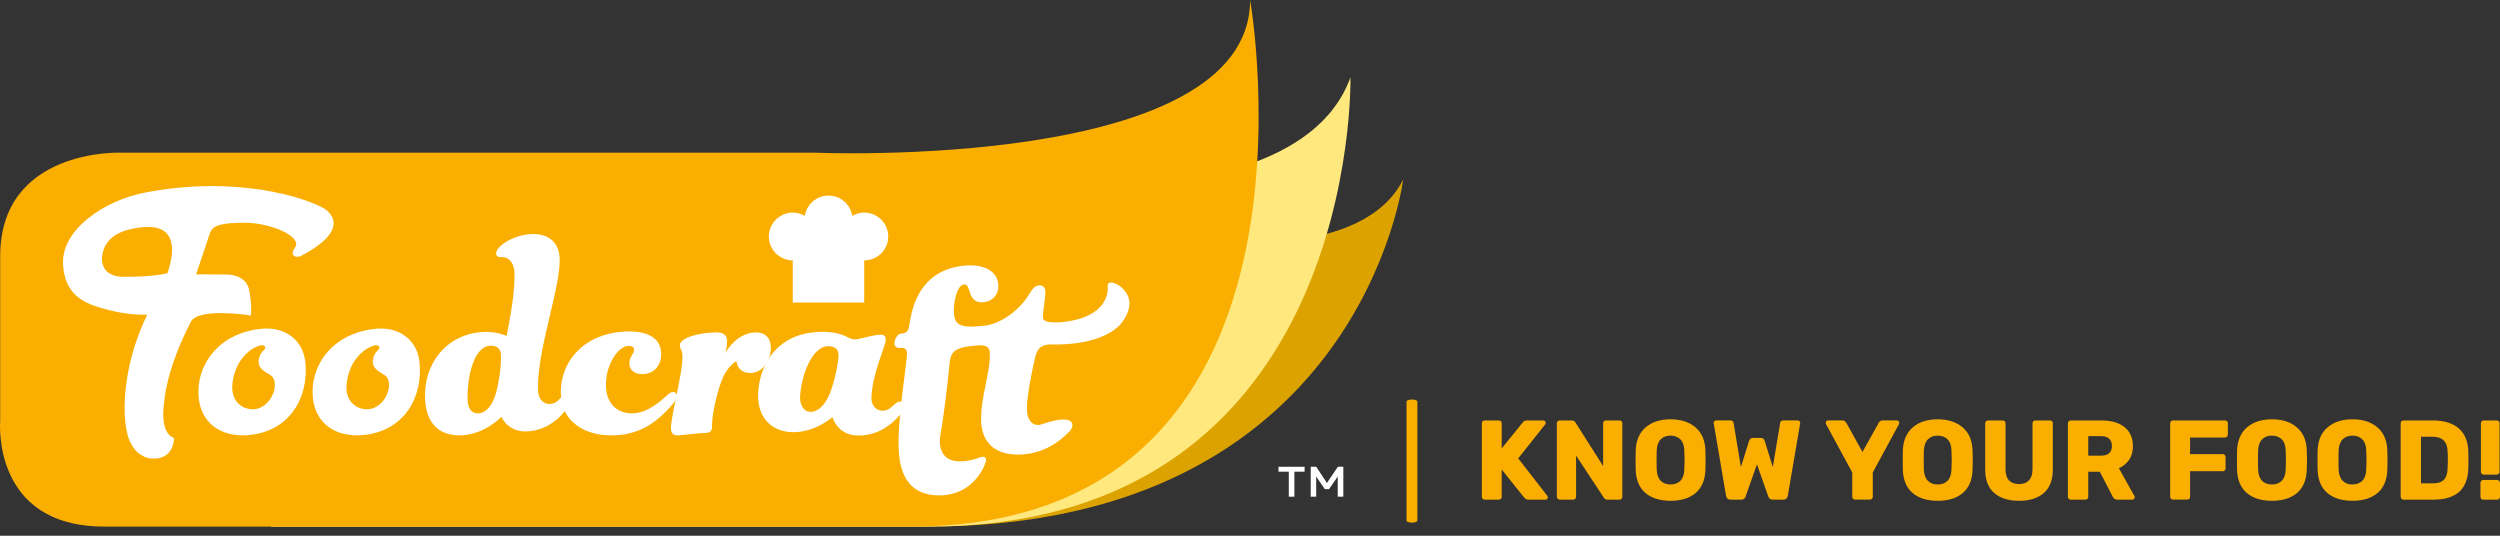 <svg xmlns="http://www.w3.org/2000/svg" width="196" height="42" viewBox="0 0 196 42" fill="none"><rect x="0" y="0" width="196" height="42" fill="#333333" stroke="none"/><path d="M110.272 40.81V31.484C110.269 31.397 110.45 31.325 110.676 31.322C110.686 31.322 110.694 31.322 110.705 31.322C110.933 31.322 111.122 31.394 111.122 31.484V40.81C111.122 40.9 110.936 40.972 110.705 40.972C110.479 40.977 110.285 40.908 110.272 40.821C110.272 40.818 110.272 40.812 110.272 40.81Z" fill="#F9AE00"></path><path d="M116.241 39.105C116.196 39.06 116.175 39.01 116.175 38.949V33.184C116.175 33.117 116.196 33.064 116.241 33.024C116.286 32.982 116.337 32.963 116.395 32.963H117.513C117.577 32.963 117.63 32.985 117.672 33.024C117.712 33.067 117.733 33.117 117.733 33.184V35.154L119.375 33.131C119.446 33.019 119.56 32.963 119.72 32.963H120.997C121.05 32.963 121.095 32.982 121.13 33.022C121.164 33.062 121.183 33.104 121.183 33.152C121.183 33.194 121.175 33.229 121.156 33.258L119.027 35.937L121.316 38.882C121.339 38.906 121.35 38.941 121.35 38.988C121.35 39.036 121.331 39.079 121.297 39.116C121.262 39.153 121.217 39.174 121.164 39.174H119.842C119.698 39.174 119.582 39.116 119.486 38.996L117.731 36.806V38.951C117.731 39.015 117.71 39.071 117.67 39.111C117.627 39.153 117.574 39.172 117.51 39.172H116.393C116.337 39.172 116.284 39.15 116.241 39.105Z" fill="#F9AE00"></path><path d="M122.123 39.105C122.078 39.06 122.057 39.01 122.057 38.949V33.184C122.057 33.117 122.078 33.064 122.123 33.024C122.168 32.982 122.219 32.963 122.277 32.963H123.217C123.366 32.963 123.467 33.019 123.52 33.131L125.684 36.538V33.184C125.684 33.117 125.705 33.064 125.75 33.024C125.795 32.982 125.846 32.963 125.904 32.963H126.969C127.033 32.963 127.089 32.985 127.128 33.024C127.171 33.067 127.189 33.117 127.189 33.184V38.941C127.189 39.004 127.168 39.06 127.128 39.105C127.086 39.15 127.033 39.172 126.969 39.172H126.021C125.891 39.172 125.793 39.116 125.729 39.002L123.565 35.72V38.949C123.565 39.007 123.544 39.06 123.504 39.105C123.461 39.15 123.408 39.172 123.344 39.172H122.28C122.219 39.172 122.166 39.15 122.123 39.105Z" fill="#F9AE00"></path><path d="M129 38.648C128.522 38.239 128.267 37.639 128.238 36.848C128.233 36.675 128.23 36.423 128.23 36.086C128.23 35.743 128.233 35.486 128.238 35.313C128.267 34.533 128.527 33.93 129.013 33.508C129.502 33.086 130.152 32.873 130.97 32.873C131.785 32.873 132.439 33.086 132.93 33.508C133.421 33.93 133.679 34.533 133.703 35.313C133.713 35.656 133.721 35.913 133.721 36.086C133.721 36.251 133.716 36.506 133.703 36.848C133.673 37.642 133.419 38.239 132.941 38.648C132.463 39.057 131.804 39.262 130.97 39.262C130.137 39.262 129.481 39.057 129 38.648ZM131.746 37.69C131.937 37.493 132.04 37.196 132.051 36.795C132.062 36.453 132.07 36.208 132.07 36.067C132.07 35.913 132.064 35.672 132.051 35.34C132.04 34.936 131.937 34.639 131.74 34.445C131.544 34.251 131.289 34.153 130.968 34.153C130.649 34.153 130.391 34.251 130.2 34.445C130.009 34.642 129.903 34.939 129.884 35.34C129.879 35.505 129.876 35.749 129.876 36.067C129.876 36.381 129.879 36.622 129.884 36.795C129.903 37.199 130.006 37.496 130.195 37.69C130.383 37.884 130.641 37.982 130.968 37.982C131.294 37.982 131.554 37.886 131.746 37.69Z" fill="#F9AE00"></path><path d="M135.431 39.087C135.373 39.031 135.336 38.962 135.325 38.877L134.359 33.208C134.353 33.189 134.351 33.17 134.351 33.147C134.351 33.099 134.369 33.056 134.409 33.016C134.446 32.979 134.491 32.958 134.536 32.958H135.636C135.8 32.958 135.893 33.022 135.912 33.152L136.488 36.612L137.128 34.572C137.192 34.413 137.29 34.334 137.42 34.334H138.06C138.209 34.334 138.304 34.413 138.352 34.572L138.989 36.612L139.566 33.152C139.584 33.022 139.675 32.958 139.842 32.958H140.941C140.994 32.958 141.039 32.977 141.079 33.016C141.116 33.056 141.138 33.099 141.138 33.147L141.13 33.208L140.163 38.877C140.153 38.959 140.115 39.028 140.052 39.087C139.991 39.142 139.911 39.172 139.815 39.172H138.974C138.878 39.172 138.806 39.148 138.753 39.1C138.7 39.052 138.66 38.999 138.639 38.941L137.744 36.405L136.849 38.941C136.796 39.094 136.687 39.172 136.52 39.172H135.678C135.572 39.172 135.492 39.145 135.431 39.087Z" fill="#F9AE00"></path><path d="M145.283 39.105C145.238 39.06 145.216 39.01 145.216 38.949V37.042L143.158 33.245C143.14 33.192 143.132 33.16 143.132 33.147C143.132 33.099 143.15 33.056 143.19 33.016C143.227 32.979 143.275 32.958 143.328 32.958H144.438C144.558 32.958 144.661 33.019 144.749 33.144L146.018 35.433L147.295 33.144C147.367 33.019 147.471 32.958 147.606 32.958H148.716C148.769 32.958 148.814 32.977 148.849 33.016C148.883 33.056 148.902 33.099 148.902 33.147C148.902 33.176 148.897 33.208 148.883 33.245L146.825 37.042V38.949C146.825 39.012 146.804 39.068 146.759 39.108C146.714 39.15 146.661 39.169 146.594 39.169H145.442C145.378 39.172 145.328 39.15 145.283 39.105Z" fill="#F9AE00"></path><path d="M149.945 38.648C149.467 38.239 149.212 37.639 149.183 36.848C149.178 36.675 149.175 36.423 149.175 36.086C149.175 35.743 149.178 35.486 149.183 35.313C149.212 34.533 149.473 33.93 149.959 33.508C150.447 33.086 151.098 32.873 151.916 32.873C152.731 32.873 153.384 33.086 153.875 33.508C154.366 33.93 154.624 34.533 154.648 35.313C154.659 35.656 154.667 35.913 154.667 36.086C154.667 36.251 154.661 36.506 154.648 36.848C154.619 37.642 154.364 38.239 153.886 38.648C153.408 39.057 152.749 39.262 151.916 39.262C151.079 39.262 150.423 39.057 149.945 38.648ZM152.691 37.69C152.882 37.493 152.986 37.196 152.996 36.795C153.007 36.453 153.015 36.208 153.015 36.067C153.015 35.913 153.01 35.672 152.996 35.34C152.986 34.936 152.882 34.639 152.686 34.445C152.489 34.251 152.234 34.153 151.913 34.153C151.594 34.153 151.337 34.251 151.146 34.445C150.954 34.642 150.848 34.939 150.83 35.34C150.824 35.505 150.822 35.749 150.822 36.067C150.822 36.381 150.824 36.622 150.83 36.795C150.848 37.199 150.952 37.496 151.14 37.69C151.329 37.884 151.586 37.982 151.913 37.982C152.24 37.982 152.497 37.886 152.691 37.69Z" fill="#F9AE00"></path><path d="M156.345 38.648C155.875 38.239 155.639 37.626 155.639 36.803V33.184C155.639 33.117 155.66 33.064 155.705 33.024C155.75 32.982 155.801 32.963 155.859 32.963H157.004C157.07 32.963 157.123 32.985 157.168 33.024C157.213 33.067 157.235 33.117 157.235 33.184V36.795C157.235 37.18 157.325 37.467 157.505 37.661C157.686 37.852 157.946 37.95 158.291 37.95C158.629 37.95 158.889 37.852 159.072 37.658C159.255 37.464 159.348 37.177 159.348 36.798V33.186C159.348 33.12 159.369 33.067 159.415 33.027C159.46 32.985 159.51 32.966 159.569 32.966H160.721C160.785 32.966 160.841 32.987 160.88 33.027C160.923 33.07 160.941 33.12 160.941 33.186V36.806C160.941 37.629 160.708 38.242 160.235 38.651C159.765 39.06 159.12 39.264 158.297 39.264C157.466 39.262 156.815 39.057 156.345 38.648Z" fill="#F9AE00"></path><path d="M162.189 39.105C162.144 39.06 162.123 39.01 162.123 38.949V33.184C162.123 33.117 162.144 33.064 162.189 33.024C162.235 32.982 162.285 32.963 162.343 32.963H164.757C165.533 32.963 166.135 33.139 166.571 33.492C167.006 33.845 167.221 34.342 167.221 34.987C167.221 35.401 167.123 35.752 166.929 36.041C166.733 36.33 166.465 36.553 166.122 36.707L167.338 38.89C167.357 38.925 167.365 38.959 167.365 38.988C167.365 39.036 167.346 39.079 167.306 39.116C167.266 39.153 167.224 39.174 167.179 39.174H166C165.827 39.174 165.708 39.095 165.636 38.935L164.624 36.983H163.719V38.954C163.719 39.018 163.698 39.073 163.653 39.113C163.607 39.156 163.554 39.174 163.488 39.174H162.343C162.285 39.172 162.235 39.15 162.189 39.105ZM164.741 35.722C165.012 35.722 165.219 35.656 165.363 35.523C165.503 35.39 165.575 35.205 165.575 34.968C165.575 34.732 165.506 34.543 165.365 34.405C165.227 34.267 165.017 34.195 164.739 34.195H163.719V35.722H164.741Z" fill="#F9AE00"></path><path d="M170.208 39.105C170.163 39.06 170.142 39.01 170.142 38.949V33.184C170.142 33.117 170.163 33.064 170.208 33.024C170.254 32.982 170.304 32.963 170.362 32.963H174.444C174.507 32.963 174.563 32.985 174.603 33.024C174.646 33.067 174.664 33.117 174.664 33.184V34.079C174.664 34.137 174.643 34.19 174.603 34.235C174.561 34.28 174.507 34.302 174.444 34.302H171.703V35.605H174.266C174.33 35.605 174.385 35.627 174.425 35.672C174.465 35.717 174.486 35.77 174.486 35.837V36.723C174.486 36.782 174.465 36.835 174.425 36.877C174.383 36.922 174.33 36.944 174.266 36.944H171.703V38.949C171.703 39.012 171.682 39.068 171.642 39.108C171.6 39.15 171.547 39.169 171.483 39.169H170.365C170.304 39.172 170.254 39.15 170.208 39.105Z" fill="#F9AE00"></path><path d="M176.148 38.648C175.67 38.239 175.416 37.639 175.386 36.848C175.381 36.675 175.378 36.423 175.378 36.086C175.378 35.743 175.381 35.486 175.386 35.313C175.416 34.533 175.676 33.93 176.162 33.508C176.65 33.086 177.301 32.873 178.119 32.873C178.934 32.873 179.587 33.086 180.078 33.508C180.57 33.93 180.827 34.533 180.851 35.313C180.862 35.656 180.87 35.913 180.87 36.086C180.87 36.251 180.864 36.506 180.851 36.848C180.822 37.642 180.567 38.239 180.089 38.648C179.611 39.057 178.953 39.262 178.119 39.262C177.282 39.262 176.626 39.057 176.148 38.648ZM178.894 37.69C179.085 37.493 179.189 37.196 179.199 36.795C179.21 36.453 179.218 36.208 179.218 36.067C179.218 35.913 179.213 35.672 179.199 35.34C179.189 34.936 179.085 34.639 178.889 34.445C178.692 34.251 178.437 34.153 178.116 34.153C177.797 34.153 177.54 34.251 177.349 34.445C177.157 34.642 177.051 34.939 177.033 35.34C177.027 35.505 177.025 35.749 177.025 36.067C177.025 36.381 177.027 36.622 177.033 36.795C177.051 37.199 177.155 37.496 177.343 37.69C177.532 37.884 177.789 37.982 178.116 37.982C178.443 37.982 178.7 37.886 178.894 37.69Z" fill="#F9AE00"></path><path d="M182.463 38.648C181.985 38.239 181.73 37.639 181.701 36.848C181.696 36.675 181.693 36.423 181.693 36.086C181.693 35.743 181.696 35.486 181.701 35.313C181.73 34.533 181.99 33.93 182.476 33.508C182.965 33.086 183.615 32.873 184.433 32.873C185.248 32.873 185.902 33.086 186.393 33.508C186.884 33.93 187.142 34.533 187.166 35.313C187.176 35.656 187.184 35.913 187.184 36.086C187.184 36.251 187.179 36.506 187.166 36.848C187.136 37.642 186.881 38.239 186.403 38.648C185.925 39.057 185.267 39.262 184.433 39.262C183.599 39.262 182.944 39.057 182.463 38.648ZM185.209 37.69C185.4 37.493 185.503 37.196 185.514 36.795C185.525 36.453 185.533 36.208 185.533 36.067C185.533 35.913 185.527 35.672 185.514 35.34C185.503 34.936 185.4 34.639 185.203 34.445C185.007 34.251 184.752 34.153 184.431 34.153C184.112 34.153 183.854 34.251 183.663 34.445C183.472 34.642 183.366 34.939 183.347 35.34C183.342 35.505 183.339 35.749 183.339 36.067C183.339 36.381 183.342 36.622 183.347 36.795C183.366 37.199 183.469 37.496 183.658 37.69C183.846 37.884 184.104 37.982 184.431 37.982C184.757 37.982 185.017 37.886 185.209 37.69Z" fill="#F9AE00"></path><path d="M188.278 39.105C188.233 39.06 188.212 39.01 188.212 38.949V33.184C188.212 33.117 188.233 33.064 188.278 33.024C188.323 32.982 188.374 32.963 188.432 32.963H190.74C191.608 32.963 192.283 33.17 192.763 33.585C193.241 33.999 193.493 34.599 193.517 35.385C193.523 35.558 193.525 35.783 193.525 36.068C193.525 36.352 193.523 36.577 193.517 36.742C193.488 37.565 193.244 38.176 192.784 38.574C192.325 38.972 191.659 39.174 190.785 39.174H188.435C188.374 39.172 188.323 39.15 188.278 39.105ZM190.74 37.894C191.13 37.894 191.417 37.801 191.6 37.615C191.783 37.43 191.882 37.132 191.892 36.723C191.903 36.551 191.911 36.33 191.911 36.057C191.911 35.783 191.906 35.566 191.892 35.401C191.882 35.005 191.775 34.711 191.576 34.522C191.377 34.334 191.085 34.238 190.695 34.238H189.808V37.892H190.74V37.894Z" fill="#F9AE00"></path><path d="M194.529 39.111C194.486 39.068 194.468 39.015 194.468 38.951V37.86C194.468 37.796 194.489 37.74 194.529 37.695C194.569 37.65 194.624 37.629 194.688 37.629H195.78C195.838 37.629 195.891 37.65 195.934 37.695C195.979 37.74 196 37.793 196 37.86V38.951C196 39.01 195.979 39.063 195.939 39.108C195.896 39.153 195.843 39.174 195.78 39.174H194.688C194.622 39.172 194.569 39.15 194.529 39.111ZM194.569 37.146C194.524 37.1 194.502 37.05 194.502 36.989V33.184C194.502 33.117 194.524 33.064 194.569 33.024C194.614 32.982 194.664 32.963 194.725 32.963H195.745C195.809 32.963 195.864 32.985 195.904 33.024C195.944 33.067 195.965 33.117 195.965 33.184V36.989C195.965 37.047 195.944 37.1 195.904 37.146C195.862 37.191 195.809 37.212 195.745 37.212H194.725C194.664 37.212 194.611 37.191 194.569 37.146Z" fill="#F9AE00"></path><path d="M65.158 12.982H21.268V41.283H72.747C106.666 41.283 110.009 14.071 110.009 14.071C103.984 26.107 65.158 12.982 65.158 12.982Z" fill="#DCA300"></path><path d="M105.875 6.065C100.793 20.101 65.158 12.982 65.158 12.982H21.268V41.283H72.747C106.666 41.283 105.875 6.065 105.875 6.065Z" fill="#FFE87D"></path><path d="M8.179 41.283H71.43C105.349 41.283 98.007 0 98.007 0C98.007 13.455 63.841 11.968 63.841 11.968H9.409C9.409 11.968 0.014 11.638 0.014 20.101V32.982C0.014 32.985 -0.706 41.283 8.179 41.283Z" fill="#F9AE00"></path><path d="M14.966 25.223C12.977 29.068 12.877 31.508 12.877 31.508C12.877 31.508 12.436 33.933 13.644 34.331C13.644 34.331 13.689 36.179 11.719 35.932C11.719 35.932 10.792 35.813 10.287 34.801C9.435 33.41 9.313 28.091 12.441 23.043C12.441 23.043 15.548 17.294 11.055 17.825C9.618 17.995 8.479 18.452 8.092 19.663C7.868 20.358 7.908 21.609 9.533 21.699C9.533 21.699 12.616 21.755 13.572 21.251L12.306 24.61C12.306 24.61 10.325 24.987 7.369 23.962C5.885 23.447 5.027 22.472 4.942 20.712C4.809 17.993 8.187 15.709 11.363 15.098C18.5 13.723 23.88 15.475 25.389 16.333C25.389 16.333 28.001 17.772 23.575 20.074C23.575 20.074 23.179 20.239 23.004 20.013C22.906 19.886 22.914 19.729 23.145 19.376C23.7 18.518 21.137 17.443 19.13 17.462C16.424 17.485 16.589 17.929 16.265 18.866C15.856 20.058 15.375 21.506 15.375 21.506L17.746 21.521C17.746 21.521 19.43 21.463 19.571 22.942C19.571 22.942 19.772 24.057 19.669 24.732C19.672 24.735 15.561 24.079 14.966 25.223Z" fill="white"></path><path d="M21.156 29.376C20.415 28.975 20.224 28.67 20.285 28.221C20.367 27.597 20.771 27.446 20.789 27.294C20.805 27.17 20.739 27.085 20.587 27.066C20.487 27.053 20.226 27.095 19.836 27.326C19.143 27.746 18.415 28.59 18.23 30.016C18.084 31.142 18.641 31.949 19.624 32.077C20.63 32.207 21.419 31.267 21.533 30.391C21.591 29.966 21.49 29.57 21.156 29.376ZM23.939 28.389C24.228 31.198 22.685 33.787 19.578 34.103C17.356 34.328 15.784 33.197 15.577 31.193C15.325 28.76 17.019 26.131 20.479 25.778C22.345 25.587 23.758 26.66 23.939 28.389Z" fill="white"></path><path d="M30.107 29.376C29.366 28.975 29.175 28.67 29.236 28.221C29.318 27.597 29.722 27.446 29.74 27.294C29.756 27.17 29.693 27.085 29.541 27.066C29.44 27.053 29.18 27.095 28.79 27.326C28.097 27.746 27.369 28.59 27.183 30.016C27.037 31.142 27.595 31.949 28.577 32.077C29.584 32.207 30.372 31.267 30.487 30.391C30.542 29.966 30.442 29.57 30.107 29.376ZM32.89 28.389C33.179 31.198 31.636 33.787 28.53 34.103C26.307 34.328 24.735 33.197 24.528 31.193C24.276 28.76 25.97 26.131 29.43 25.778C31.299 25.587 32.712 26.66 32.89 28.389Z" fill="white"></path><path d="M38.418 27.106C37 27.191 36.586 30.04 36.668 31.423C36.706 32.053 36.984 32.44 37.539 32.406C38.02 32.377 38.503 31.92 38.785 31.121C39.026 30.475 39.332 28.792 39.271 27.786C39.247 27.334 38.949 27.074 38.418 27.106ZM44.048 31.089C44.215 30.903 44.31 30.821 44.465 30.813C44.693 30.799 44.831 30.993 44.839 31.142C44.855 31.418 44.717 31.628 44.48 31.97C43.989 32.682 42.959 33.726 41.363 33.821C39.818 33.914 39.31 32.679 39.31 32.679C39.31 32.679 38.068 34.015 36.244 34.124C34.47 34.227 33.445 33.229 33.331 31.368C33.161 28.526 35.004 26.195 37.842 26.028C38.729 25.977 39.48 26.208 39.717 26.346C40.009 24.865 40.41 22.666 40.33 21.333C40.28 20.505 39.826 20.128 39.295 20.157C39.04 20.173 38.907 20.08 38.896 19.878C38.864 19.349 40.158 18.441 41.602 18.354C42.919 18.277 43.798 18.93 43.875 20.189C44.011 22.427 42.011 27.648 42.192 30.691C42.231 31.346 42.659 31.7 43.116 31.67C43.548 31.646 43.737 31.434 44.048 31.089Z" fill="white"></path><path d="M52.231 31.046C52.428 30.866 52.603 30.733 52.754 30.73C52.959 30.725 53.065 30.874 53.068 31.025C53.073 31.277 52.927 31.482 52.558 31.896C51.719 32.775 50.484 34.068 48.123 34.132C45.763 34.196 44.029 33.006 43.973 30.89C43.901 28.269 45.874 26.073 49.148 25.988C51.076 25.935 51.809 26.723 51.836 27.682C51.865 28.715 51.219 29.312 50.38 29.334C49.796 29.347 49.355 29.031 49.342 28.529C49.329 27.974 49.703 27.738 49.719 27.435C49.714 27.233 49.56 27.111 49.255 27.119C48.519 27.138 47.462 28.503 47.51 30.292C47.55 31.779 48.532 32.432 49.6 32.406C50.718 32.371 51.636 31.591 52.231 31.046Z" fill="white"></path><path d="M55.824 33.402C55.835 33.829 55.662 33.935 55.28 33.946C54.518 33.967 53.532 34.121 53.153 34.132C52.824 34.142 52.616 34.02 52.603 33.593C52.577 32.661 53.546 29.23 53.506 27.871C53.493 27.443 53.315 27.398 53.304 27.069C53.288 26.514 54.648 26.097 56.119 26.057C56.676 26.041 56.987 26.259 57 26.689C57.011 27.015 56.921 27.496 56.876 27.674C57.019 27.369 57.861 26.094 59.231 26.057C59.943 26.038 60.41 26.453 60.434 27.207C60.46 28.139 59.881 29.214 58.84 29.243C58.129 29.262 57.76 28.771 57.746 28.317C57.595 28.372 57.109 28.726 56.748 29.442C56.321 30.311 55.797 32.419 55.824 33.402Z" fill="white"></path><path d="M65.017 27.143C63.57 27.069 62.803 29.679 62.728 31.062C62.696 31.718 62.972 32.26 63.53 32.289C64.011 32.313 64.542 31.912 64.911 31.174C65.248 30.534 65.689 28.893 65.739 27.91C65.763 27.459 65.548 27.169 65.017 27.143ZM67.144 34.14C65.623 34.063 65.261 32.706 65.261 32.706C65.261 32.706 63.849 33.972 61.998 33.877C60.503 33.8 59.337 32.732 59.438 30.794C59.566 28.303 61.22 25.839 64.844 26.025C66.188 26.094 66.544 26.591 66.95 26.612C67.38 26.633 68.496 26.211 69.08 26.24C69.308 26.251 69.454 26.36 69.441 26.636C69.409 27.238 68.421 29.156 68.32 31.121C68.288 31.776 68.674 32.172 69.13 32.196C69.56 32.217 69.775 32.026 70.121 31.715C70.307 31.548 70.413 31.476 70.564 31.484C70.793 31.495 70.909 31.705 70.901 31.856C70.888 32.132 70.723 32.326 70.453 32.639C69.884 33.295 68.743 34.222 67.144 34.14Z" fill="white"></path><path d="M70.452 34.289C70.49 32.199 71.145 28.03 71.111 27.679C71.082 27.379 70.941 27.241 70.561 27.276C70.309 27.3 70.142 27.164 70.123 26.965C70.091 26.615 70.378 26.182 70.606 26.161C71.111 26.113 71.222 25.951 71.302 25.436C71.799 21.846 73.933 20.983 75.601 20.826C77.245 20.669 78.174 21.341 78.262 22.244C78.341 23.072 77.834 23.625 77.101 23.696C75.787 23.821 76.172 22.241 75.59 22.297C74.958 22.358 74.727 23.922 74.791 24.599C74.865 25.377 75.155 25.73 76.873 25.566C77.024 25.552 77.234 25.608 77.255 25.807C77.303 26.309 76.995 27.04 76.69 27.069C74.972 27.231 74.555 27.43 74.451 28.479C74.284 30.191 73.989 32.642 73.726 34.135C73.726 34.135 73.124 36.941 76.544 35.967C76.544 35.967 77.547 35.446 77.245 36.315C76.91 37.276 75.768 38.951 73.408 38.835C70.373 38.683 70.428 35.643 70.452 34.289Z" fill="white"></path><path d="M86.844 22.472C86.791 21.939 87.439 22.231 87.439 22.231C87.906 22.411 88.31 22.863 88.472 23.311C88.846 24.355 87.776 25.507 87.776 25.507C86.039 27.223 82.394 27 82.394 27C81.666 27.018 81.353 27.26 81.169 27.958C80.96 28.803 80.479 31.158 80.505 32.111C80.529 32.98 81.015 33.492 81.674 33.264C84.43 32.313 84.231 33.42 83.88 33.787C83.028 34.687 81.748 35.587 79.945 35.638C77.85 35.693 76.963 34.535 76.921 33.003C76.868 31.155 77.64 29.251 77.601 27.807C77.59 27.43 77.606 27.042 76.692 27.066C76.684 26.777 76.557 25.571 76.876 25.563C78.418 25.521 79.988 24.259 80.71 23.027C80.989 22.557 81.215 22.377 81.477 22.369C81.799 22.361 81.95 22.586 81.955 22.817C81.974 23.455 81.748 24.368 81.764 24.859C81.775 25.236 82.208 25.298 83.079 25.274C86.961 24.934 86.873 22.764 86.844 22.472Z" fill="white"></path><path d="M69.638 18.542C69.638 17.506 68.793 16.667 67.749 16.667C67.407 16.667 67.091 16.766 66.815 16.922C66.677 16.022 65.901 15.335 64.956 15.335C64.011 15.335 63.235 16.025 63.097 16.922C62.821 16.766 62.505 16.667 62.165 16.667C61.124 16.667 60.277 17.506 60.277 18.542C60.277 19.572 61.116 20.409 62.152 20.414V23.717H67.755V20.414C68.796 20.412 69.638 19.575 69.638 18.542Z" fill="white"></path><path d="M102.76 38.94V36.594H103.193L104.027 37.861H104.034L104.892 36.594H105.317V38.94H104.878V37.358L104.195 38.35H103.863L103.189 37.358V38.94H102.76Z" fill="white"></path><path d="M101.041 38.94V36.98H100.233V36.594H102.281V36.98H101.48V38.94H101.041Z" fill="white"></path></svg>